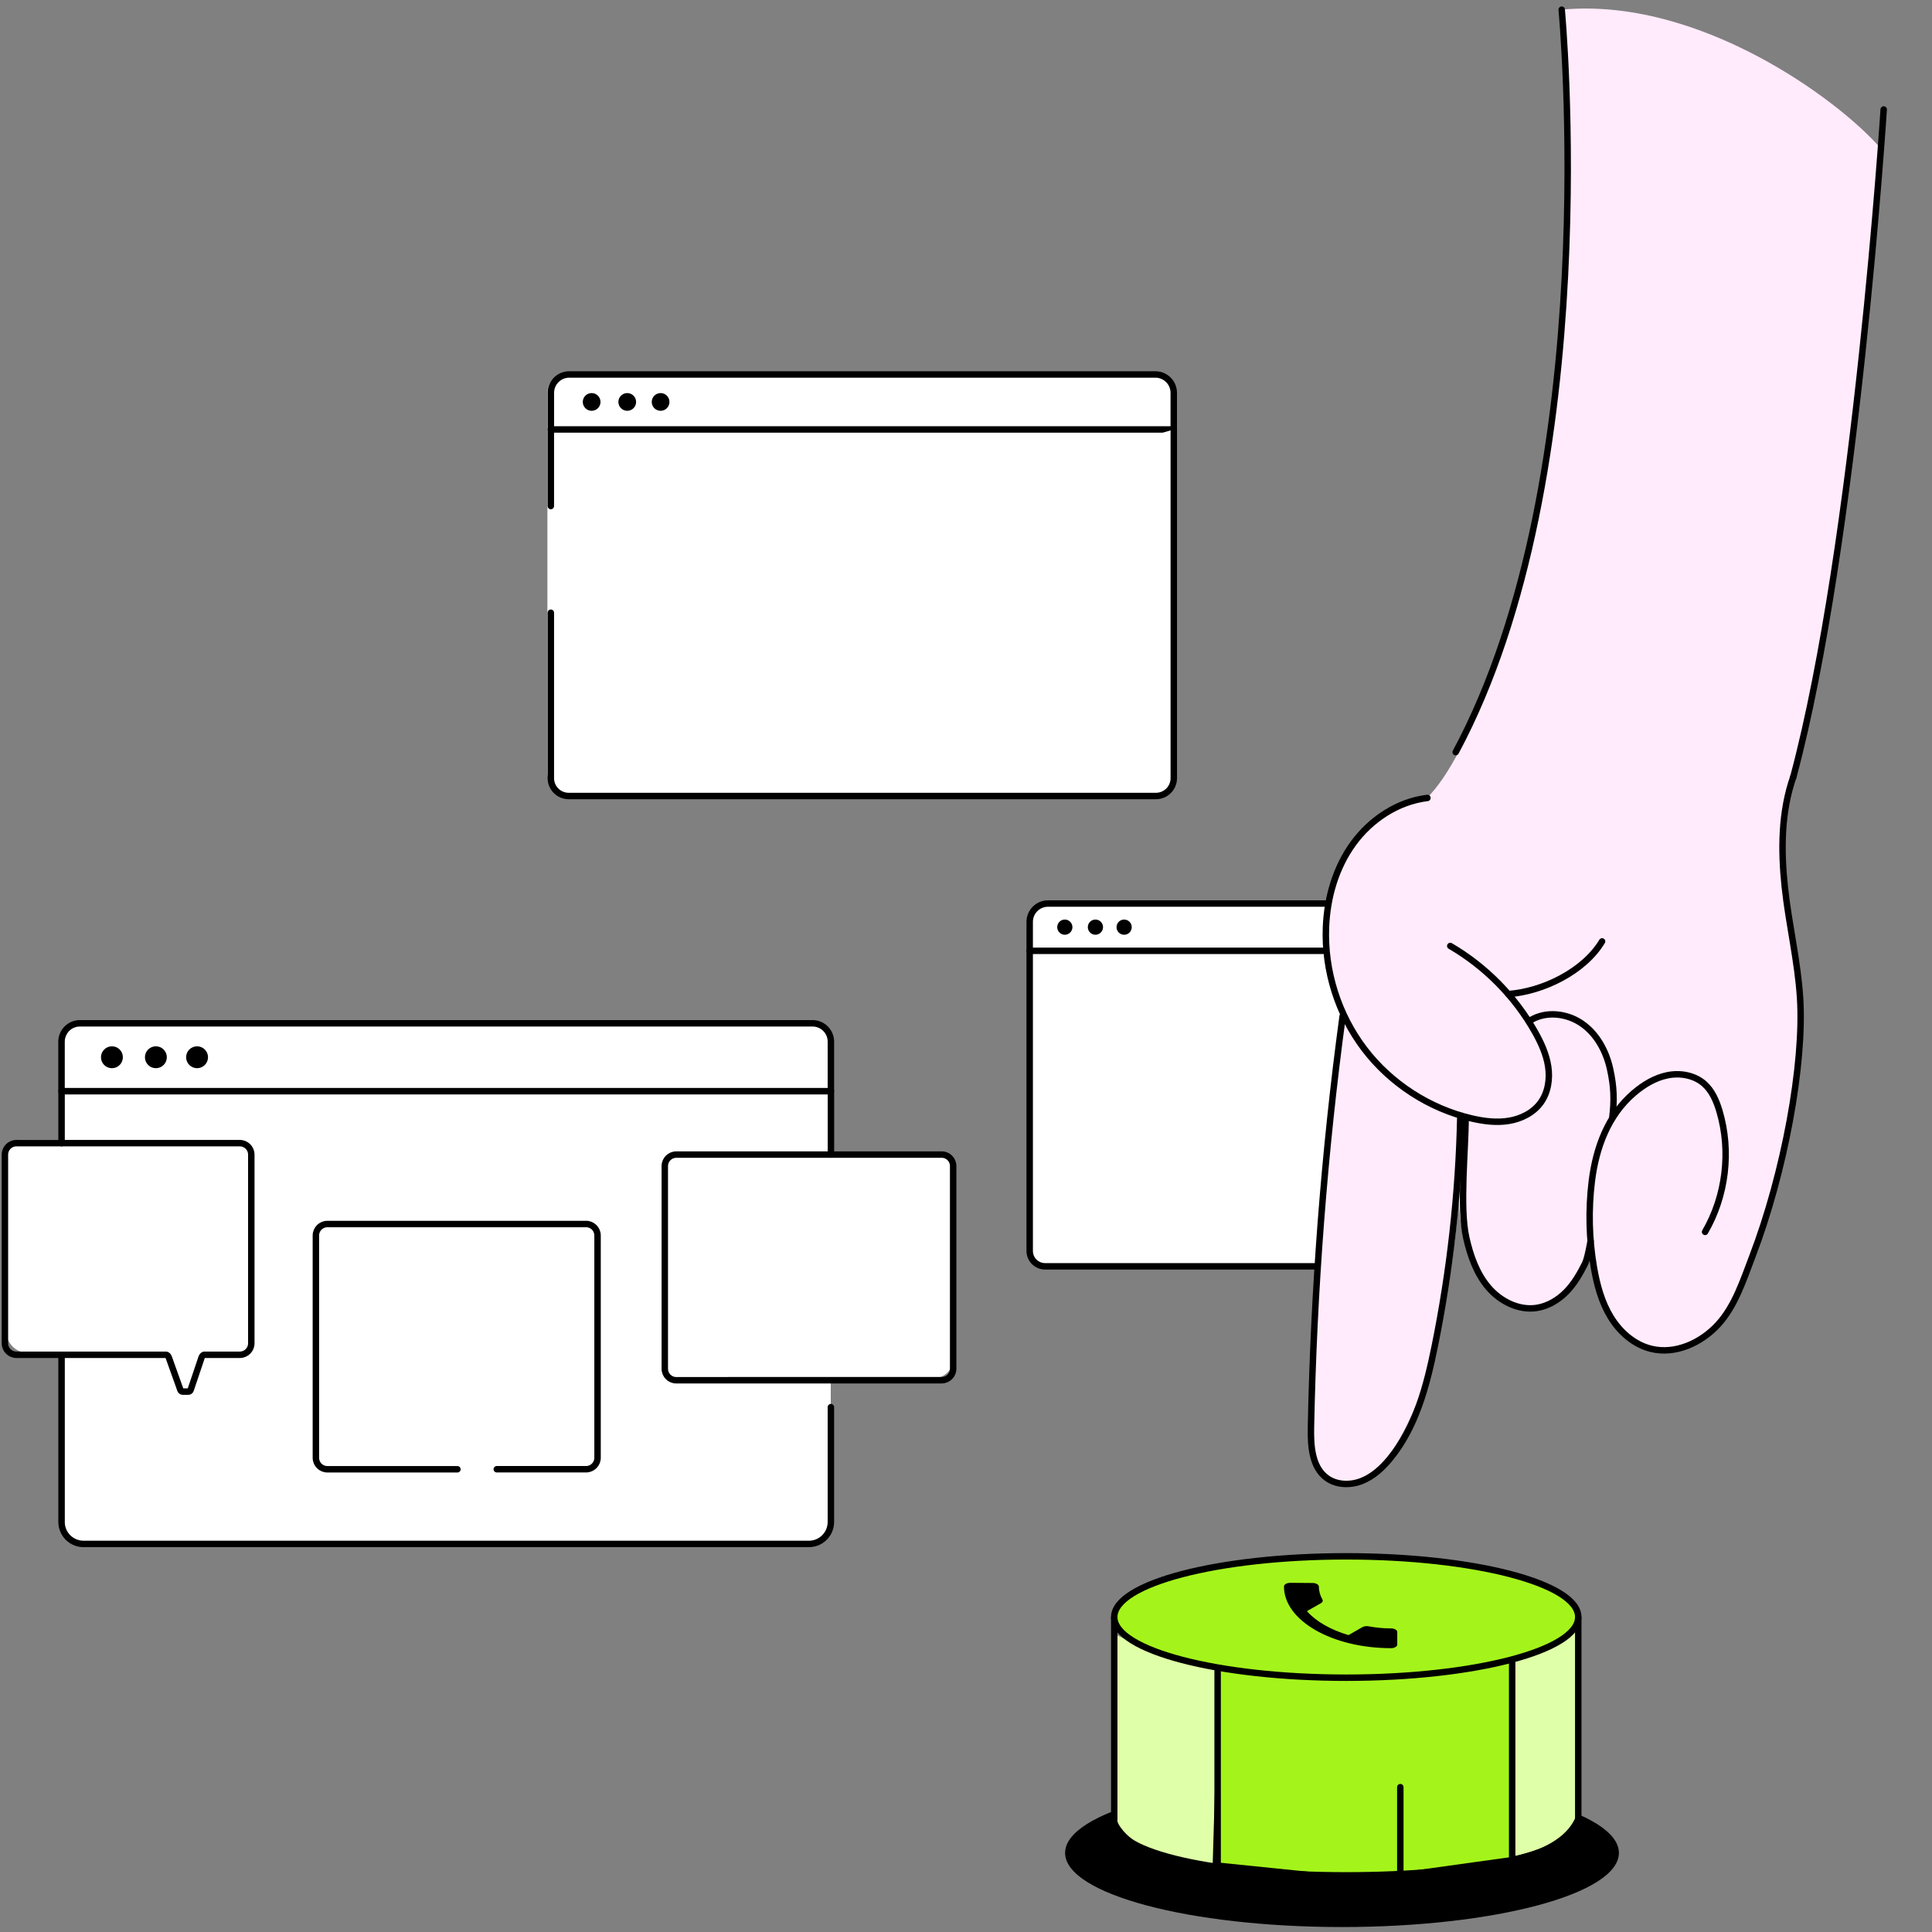 <svg width="300" height="300" viewBox="0 0 300 300" fill="none" xmlns="http://www.w3.org/2000/svg">
<rect x="0" y="0" width="300" height="300" fill="#808080" stroke="none"/>
<rect x="160" y="140" width="57" height="57" rx="3" fill="white"/>
<path d="M221.5 124C235.5 110 248 44 242.5 1.5C263.7 -0.5 285.333 15.333 292 23L288 65.5L281.5 108C277.5 122 276 128 277.5 140C278.584 148.669 280.5 154.5 279.5 163C273.5 204 266 210 258 209.5C250 209.5 247.333 198.833 247 193.5C244.5 202 240.5 203 236.5 203C229.067 201.073 226.813 193.43 226.51 186.461C223.734 220.935 212.639 232.82 208 230.5C203 228 204 230.5 204 212C204 197.2 207 169.833 208.5 158C200.1 134.4 213.167 125.833 221.5 124Z" fill="#FFEBFB"/>
<path d="M208.385 299.229C232.132 299.229 251.382 294.077 251.382 287.72C251.382 281.364 232.132 276.211 208.385 276.211C184.638 276.211 165.388 281.364 165.388 287.72C165.388 294.077 184.638 299.229 208.385 299.229Z" fill="black"/>
<path d="M244.894 252.655C244.894 252.655 237.567 258.141 233.299 257.676C233.531 263.455 233.77 262.415 233.77 262.415L234.32 288.369C234.32 288.369 245.212 287.011 245.212 279.397C245.212 271.784 245.493 251.872 245.493 251.872L244.887 252.655H244.894Z" fill="#DFFFA8"/>
<path d="M173.466 253.909C173.466 253.909 183.746 259.394 189.733 258.929C189.409 264.708 189.073 263.669 189.073 263.669L188.302 289.622C188.302 289.622 173.02 288.265 173.02 280.651C173.02 273.037 172.623 253.126 172.623 253.126L173.466 253.909Z" fill="#DFFFA8"/>
<path d="M234.681 288.356L211.859 291.53L188.944 289.188L188.914 259.388L211.859 260.837L234.809 258.049L234.681 288.356Z" fill="#A4F41B"/>
<path d="M242.5 1.5C242.5 1.5 249.321 73.457 226.04 116.791" stroke="black" stroke-miterlimit="10" stroke-linecap="round"/>
<path d="M292.5 17C292.5 17 288.184 84.355 278.485 120.57" stroke="black" stroke-miterlimit="10" stroke-linecap="round"/>
<path d="M221.649 123.903C217.05 124.459 212.861 127.23 210.134 130.978C207.407 134.727 206.073 139.375 205.896 144.004C205.633 150.737 207.786 157.543 211.871 162.9C215.956 168.257 221.949 172.134 228.511 173.669C230.412 174.11 232.388 174.367 234.314 174.042C236.24 173.724 238.112 172.777 239.255 171.193C240.387 169.615 240.692 167.548 240.405 165.628C240.117 163.708 239.292 161.903 238.338 160.216C235.237 154.718 230.651 150.07 225.196 146.89" stroke="black" stroke-miterlimit="10" stroke-linecap="round"/>
<path d="M248.771 146.181C245.988 150.823 239.592 153.972 234.192 154.357" stroke="black" stroke-miterlimit="10" stroke-linecap="round"/>
<path d="M208.483 157.8C205.633 178.806 203.988 200.4 203.566 221.595C203.511 224.469 203.688 227.796 206.006 229.496C207.529 230.615 209.657 230.664 211.418 229.979C213.179 229.294 214.623 227.967 215.821 226.512C219.863 221.62 221.533 215.229 222.793 209.004C225.159 197.342 226.486 185.472 226.749 173.584" stroke="black" stroke-miterlimit="10" stroke-linecap="round"/>
<path d="M278.485 120.57C276.559 126.043 276.528 132.006 277.146 137.772C277.764 143.539 279.158 149.22 279.519 155.012C280.161 165.236 277.091 182.066 272.082 195.159C270.694 198.785 269.422 202.778 266.805 205.646C264.187 208.515 260.151 210.374 256.384 209.444C253.742 208.796 251.547 206.857 250.122 204.533C248.697 202.216 247.976 199.531 247.511 196.853C246.74 192.413 246.63 187.863 247.181 183.393C247.829 178.176 249.694 173.162 253.687 169.737C255.21 168.435 256.977 167.352 258.947 166.961C260.91 166.569 263.093 166.955 264.603 168.27C265.851 169.358 266.53 170.96 267.001 172.55C268.835 178.751 268.01 185.692 264.762 191.288" stroke="black" stroke-miterlimit="10" stroke-linecap="round"/>
<path d="M237.726 158.387C240.148 156.956 243.383 157.354 245.682 158.974C247.982 160.589 249.407 163.243 250.012 165.989C250.618 168.734 250.691 170.801 250.355 173.59" stroke="black" stroke-miterlimit="10" stroke-linecap="round"/>
<path d="M246.985 192.713C246.985 192.713 246.533 195.409 246.117 196.229C245.322 197.807 244.429 199.36 243.187 200.62C241.946 201.873 240.35 202.833 238.601 203.096C235.794 203.518 232.944 202.057 231.104 199.892C229.263 197.727 228.303 194.957 227.679 192.187C226.621 187.459 227.581 178.537 227.581 173.584" stroke="black" stroke-miterlimit="10" stroke-linecap="round"/>
<path d="M209.045 260.513C228.942 260.513 245.071 256.294 245.071 251.09C245.071 245.885 228.942 241.666 209.045 241.666C189.149 241.666 173.02 245.885 173.02 251.09C173.02 256.294 189.149 260.513 209.045 260.513Z" fill="#A4F41B" stroke="black" stroke-miterlimit="10"/>
<path d="M245.071 282.681C245.071 287.886 228.939 291.206 209.045 291.206C189.152 291.206 173.02 287.886 173.02 282.681" stroke="black" stroke-miterlimit="10"/>
<path d="M173.02 251.09V282.681" stroke="black" stroke-miterlimit="10"/>
<path d="M245.071 251.09V282.681" stroke="black" stroke-miterlimit="10"/>
<path d="M189.073 289.628V258.929" stroke="black" stroke-miterlimit="10"/>
<path d="M217.442 277.508V290.949" stroke="black" stroke-miterlimit="10" stroke-linecap="round"/>
<path d="M234.809 258.049V288.369" stroke="black" stroke-miterlimit="10"/>
<path d="M202.936 250.178C204.349 251.775 206.624 253.077 209.394 253.897L211.541 252.667C211.803 252.514 212.195 252.466 212.531 252.533C213.62 252.741 214.794 252.857 215.999 252.857C216.531 252.857 216.965 253.108 216.965 253.42V255.37C216.965 255.676 216.531 255.927 215.999 255.927C206.844 255.927 199.359 251.628 199.377 246.338C199.377 246.026 199.824 245.775 200.368 245.781L203.817 245.806C204.355 245.806 204.795 246.063 204.795 246.375C204.795 247.078 204.991 247.751 205.352 248.38C205.462 248.576 205.382 248.796 205.107 248.949L202.942 250.178H202.936Z" fill="black"/>
<rect x="10" y="159" width="119" height="81" rx="3" fill="white"/>
<path d="M17.38 165.869C18.319 165.869 19.08 165.108 19.08 164.169C19.08 163.23 18.319 162.469 17.38 162.469C16.441 162.469 15.68 163.23 15.68 164.169C15.68 165.108 16.441 165.869 17.38 165.869Z" fill="black"/>
<path d="M24.204 165.869C25.143 165.869 25.905 165.108 25.905 164.169C25.905 163.23 25.143 162.469 24.204 162.469C23.266 162.469 22.505 163.23 22.505 164.169C22.505 165.108 23.266 165.869 24.204 165.869Z" fill="black"/>
<path d="M30.601 165.869C31.54 165.869 32.301 165.108 32.301 164.169C32.301 163.23 31.54 162.469 30.601 162.469C29.662 162.469 28.901 163.23 28.901 164.169C28.901 165.108 29.662 165.869 30.601 165.869Z" fill="black"/>
<rect x="85" y="58" width="97" height="65" rx="3" fill="white"/>
<rect x="1" y="177" width="38" height="33" rx="3" fill="white"/>
<rect x="103" y="179" width="45" height="35" rx="3" fill="white"/>
<path d="M91.87 63.789C92.629 63.789 93.246 63.173 93.246 62.413C93.246 61.653 92.629 61.037 91.87 61.037C91.11 61.037 90.494 61.653 90.494 62.413C90.494 63.173 91.11 63.789 91.87 63.789Z" fill="black"/>
<path d="M97.398 63.789C98.158 63.789 98.774 63.173 98.774 62.413C98.774 61.653 98.158 61.037 97.398 61.037C96.638 61.037 96.022 61.653 96.022 62.413C96.022 63.173 96.638 63.789 97.398 63.789Z" fill="black"/>
<path d="M102.577 63.789C103.337 63.789 103.953 63.173 103.953 62.413C103.953 61.653 103.337 61.037 102.577 61.037C101.818 61.037 101.202 61.653 101.202 62.413C101.202 63.173 101.818 63.789 102.577 63.789Z" fill="black"/>
<path d="M182.266 66.682L85.54 66.682V60.994C85.54 59.423 86.818 58.145 88.39 58.145L179.411 58.145C180.982 58.145 182.26 59.423 182.26 60.994V66.682H182.266Z" stroke="black" stroke-linecap="round" stroke-linejoin="round"/>
<path d="M182.266 66.682V120.833C182.266 122.362 181.025 123.603 179.496 123.603H88.304C86.775 123.603 85.534 122.362 85.534 120.833V95.142" fill="white"/>
<path d="M182.266 66.682V120.833C182.266 122.362 181.025 123.603 179.496 123.603H88.304C86.775 123.603 85.534 122.362 85.534 120.833V95.142" stroke="black" stroke-linecap="round" stroke-linejoin="round"/>
<path d="M85.534 66.682V78.582" stroke="black" stroke-linecap="round" stroke-linejoin="round"/>
<path d="M159.89 147.643V194.248C159.89 195.562 160.961 196.633 162.275 196.633H204.263" stroke="black" stroke-linecap="round" stroke-linejoin="round"/>
<path d="M205.37 147.643H159.89V143.148C159.89 141.57 161.168 140.298 162.74 140.298H205.914" stroke="black" stroke-linecap="round" stroke-linejoin="round"/>
<path d="M165.345 145.148C165.997 145.148 166.526 144.619 166.526 143.967C166.526 143.315 165.997 142.787 165.345 142.787C164.693 142.787 164.165 143.315 164.165 143.967C164.165 144.619 164.693 145.148 165.345 145.148Z" fill="black"/>
<path d="M170.097 145.148C170.749 145.148 171.277 144.619 171.277 143.967C171.277 143.315 170.749 142.787 170.097 142.787C169.445 142.787 168.917 143.315 168.917 143.967C168.917 144.619 169.445 145.148 170.097 145.148Z" fill="black"/>
<path d="M174.555 145.148C175.207 145.148 175.735 144.619 175.735 143.967C175.735 143.315 175.207 142.787 174.555 142.787C173.903 142.787 173.375 143.315 173.375 143.967C173.375 144.619 173.903 145.148 174.555 145.148Z" fill="black"/>
<path d="M108.165 214.326H118H108.097C108.11 214.326 108.158 214.326 108.158 214.326H108.067H108.079H105.009C104.024 214.326 103.229 213.531 103.229 212.547V181.065C103.229 180.08 104.024 179.285 105.009 179.285H146.22L146.226 179.279C147.211 179.279 148.006 180.074 148.006 181.059V212.54C148.006 213.525 147.211 214.32 146.226 214.32H113.405C113.418 214.32 113.418 214.32 113.418 214.32M113.081 214.32H113.387" stroke="black" stroke-linecap="round" stroke-linejoin="round"/>
<path d="M71.029 228.148H50.83C49.846 228.148 49.051 227.353 49.051 226.368V191.847C49.051 190.863 49.846 190.068 50.83 190.068H91.008V190.062C91.993 190.062 92.788 190.857 92.788 191.841V226.362C92.788 227.347 91.993 228.142 91.008 228.142H77.138" stroke="black" stroke-linecap="round" stroke-linejoin="round"/>
<path d="M37.248 177.507H2.544C1.559 177.507 0.764 178.302 0.764 179.286V208.591C0.764 209.575 1.559 210.37 2.544 210.37H25.794C25.911 210.389 26.094 210.468 26.204 210.768L28.02 215.844C28.076 215.99 28.21 216.088 28.369 216.088H29.25C29.409 216.088 29.549 215.984 29.598 215.838L31.298 210.798C31.408 210.468 31.604 210.389 31.72 210.37H37.242C38.227 210.37 39.022 209.575 39.022 208.591V179.286C39.022 178.302 38.227 177.507 37.242 177.507H37.248Z" stroke="black" stroke-linecap="round" stroke-linejoin="round"/>
<path d="M9.558 210.615V236.324C9.558 238.214 11.087 239.742 12.977 239.742H125.603C127.492 239.742 129.021 238.214 129.021 236.324V218.5" stroke="black" stroke-linecap="round" stroke-linejoin="round"/>
<path d="M129.021 169.44L9.552 169.44V161.747C9.552 160.176 10.83 158.898 12.402 158.898H126.172C127.743 158.898 129.021 160.176 129.021 161.747V169.44Z" stroke="black" stroke-linecap="round" stroke-linejoin="round"/>
<path d="M129.027 169.44V179.274" stroke="black" stroke-linecap="round" stroke-linejoin="round"/>
<path d="M9.558 169.44V177.507" stroke="black" stroke-linecap="round" stroke-linejoin="round"/>
</svg>
